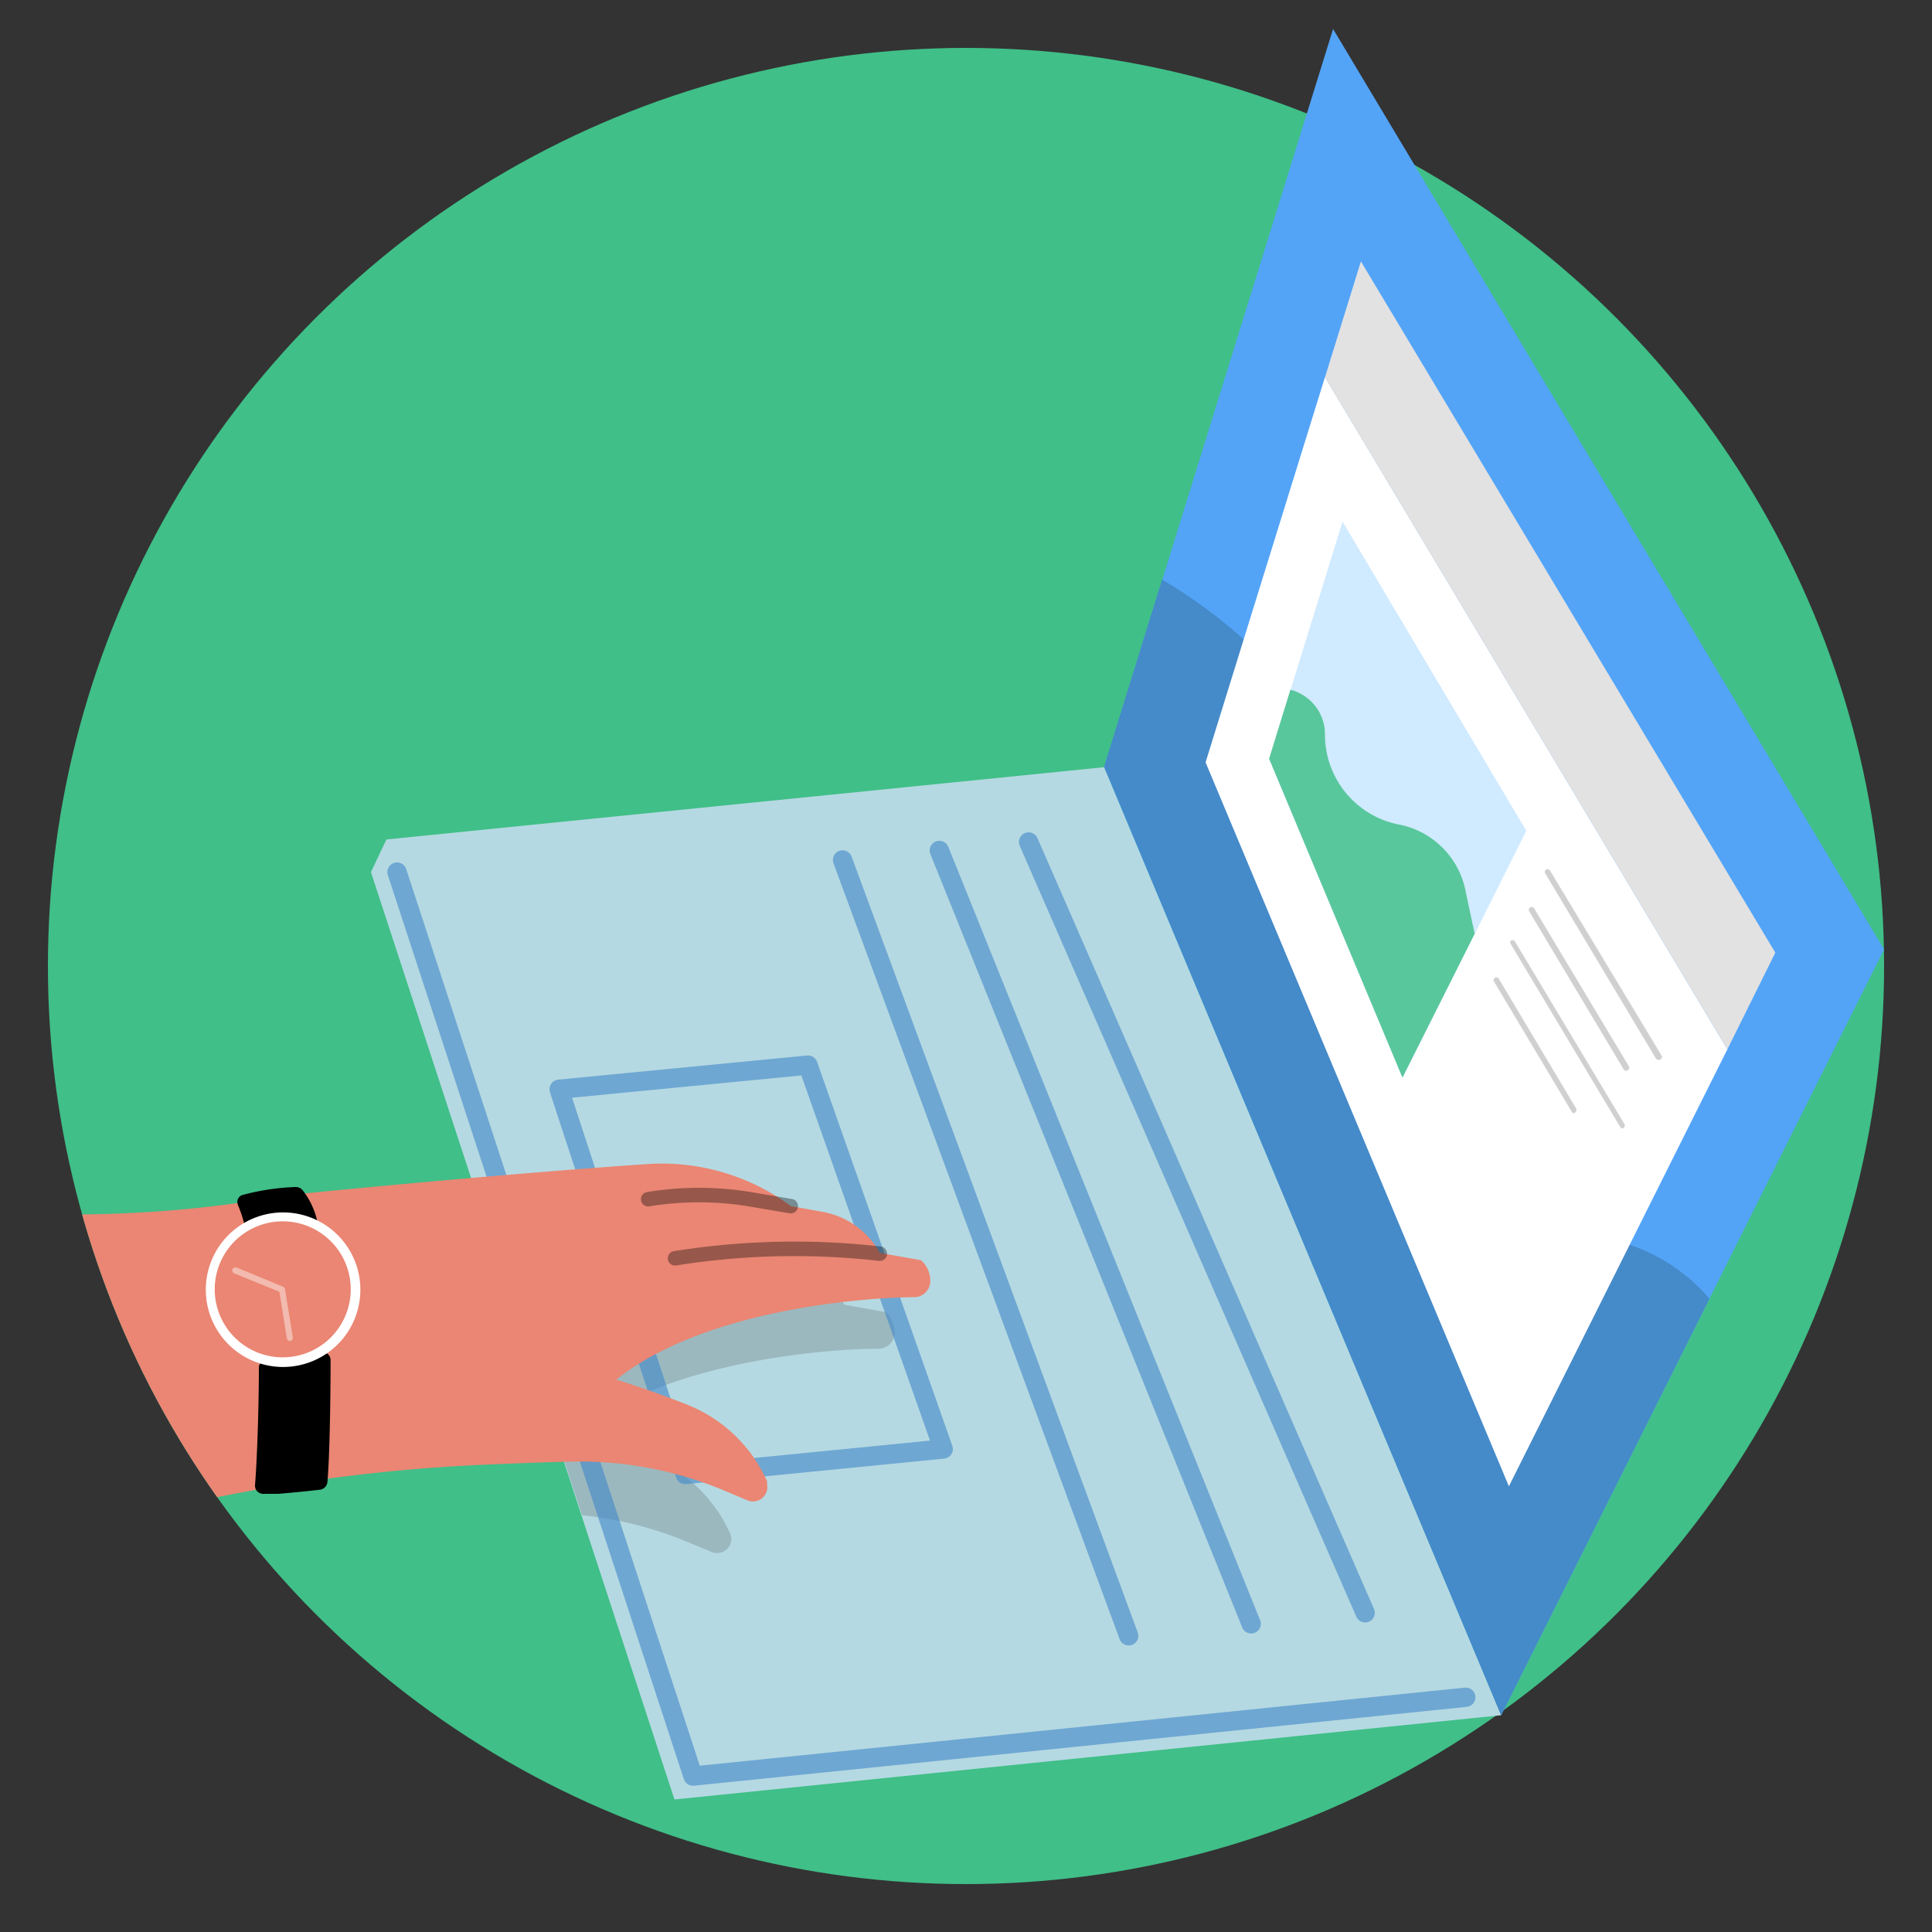 <svg id="Layer_1" data-name="Layer 1" xmlns="http://www.w3.org/2000/svg" xmlns:xlink="http://www.w3.org/1999/xlink" viewBox="0 0 100 100"><rect x="0" y="0" width="100" height="100" fill="#333333" stroke="none"/><defs><style>.cls-1,.cls-17,.cls-5{fill:none;}.cls-2{fill:#40bf88;}.cls-3{fill:#b5d9e2;}.cls-13,.cls-4{fill:#3d3d3d;}.cls-13,.cls-16,.cls-17,.cls-4,.cls-5{isolation:isolate;}.cls-4{opacity:0.21;}.cls-5{stroke:#458ac9;stroke-linejoin:round;opacity:0.63;}.cls-17,.cls-5{stroke-linecap:round;}.cls-6{fill:#53a4f7;}.cls-7{fill:#458ac9;}.cls-16,.cls-8{fill:#fff;}.cls-9{fill:#d0eaff;}.cls-10{fill:#59c79c;}.cls-11{fill:#e2e2e2;}.cls-12{opacity:0.4;}.cls-13{opacity:0.6;}.cls-14{clip-path:url(#clip-path);}.cls-15{fill:#ea8673;}.cls-16{opacity:0.43;}.cls-17{stroke:#000;stroke-miterlimit:10;stroke-width:0.75px;opacity:0.35;}</style><clipPath id="clip-path"><circle class="cls-1" cx="50" cy="50" r="47.52"/></clipPath></defs><circle class="cls-2" cx="50" cy="50" r="47.52"/><path id="Path_2417" data-name="Path 2417" class="cls-3" d="M57.15,39.71,20,43.45l-.8,1.69h0l15.71,48L77.7,88.78Z"/><path id="Path_2418" data-name="Path 2418" class="cls-4" d="M30.13,78.43a19.35,19.35,0,0,1,5.43,1.37l1.2.5a.73.73,0,0,0,.5.07h0a.72.72,0,0,0,.53-1,7.57,7.57,0,0,0-4-3.9A38.91,38.91,0,0,0,30,74.07c4.55-3.63,12.84-4.26,15.48-4.26a.84.84,0,0,0,.83-.84c0-.32-.19-.93-.48-1.06l-2.13-.38a4.2,4.2,0,0,0-2.94-2.12l-1.66-.31a11.37,11.37,0,0,0-7.25-2.19c-2,.14-4.35.32-6.66.52Z"/><path id="Path_2419" data-name="Path 2419" class="cls-5" d="M20.55,45.14,35.87,91.93l40-4.08"/><path id="Path_2420" data-name="Path 2420" class="cls-6" d="M57.15,39.71,69,1.5,97.52,49.14,77.7,88.78Z"/><path id="Path_2421" data-name="Path 2421" class="cls-7" d="M79.51,64.12l-2.36.47L72.22,45.94A26.29,26.29,0,0,0,60.15,30l-3,9.68L77.7,88.78,88.48,67.22A9.38,9.38,0,0,0,79.51,64.12Z"/><line id="Line_26" data-name="Line 26" class="cls-5" x1="70.66" y1="83.48" x2="53.24" y2="43.58"/><line id="Line_27" data-name="Line 27" class="cls-5" x1="43.61" y1="44.51" x2="58.42" y2="84.67"/><path id="Path_2422" data-name="Path 2422" class="cls-5" d="M35.47,76.32,48.82,75l-7-19.87L28.94,56.38Z"/><line id="Line_28" data-name="Line 28" class="cls-5" x1="64.76" y1="84.05" x2="48.62" y2="44.02"/><path id="Path_2513" data-name="Path 2513" class="cls-8" d="M62.4,39.46l6.18-19.94L89.41,54.31,78.1,76.93Z"/><path id="Path_2514" data-name="Path 2514" class="cls-9" d="M79,43,69.49,27,65.69,39.3,72.6,55.8Z"/><path id="Path_2515" data-name="Path 2515" class="cls-10" d="M76.33,48.33c-.15-.7-.33-1.52-.49-2.3a4.36,4.36,0,0,0-3.42-3.35h0A4.74,4.74,0,0,1,68.58,38h0a2.38,2.38,0,0,0-1.79-2.3h0l-1.1,3.57,6.9,16.5Z"/><path id="Path_2518" data-name="Path 2518" class="cls-11" d="M89.41,54.31l2.48-5L70.44,13.53l-1.86,6Z"/><g id="Group_216" data-name="Group 216" class="cls-12"><path id="Path_2519" data-name="Path 2519" class="cls-13" d="M85.85,54.86a.15.15,0,0,1-.14-.07L80,45.24a.15.15,0,0,1,0-.21.16.16,0,0,1,.21,0L86,54.63a.15.15,0,0,1-.06.21A.1.1,0,0,1,85.85,54.86Z"/><path id="Path_2520" data-name="Path 2520" class="cls-13" d="M84.18,55.42a.15.15,0,0,1-.14-.07l-4.89-8.18a.15.15,0,1,1,.26-.15l4.9,8.17a.15.15,0,0,1-.06.21A.1.1,0,0,1,84.18,55.42Z"/><path id="Path_2521" data-name="Path 2521" class="cls-13" d="M84,58.41a.16.16,0,0,1-.14-.08l-5.65-9.44a.16.16,0,0,1,0-.21.15.15,0,0,1,.21.06l5.66,9.44a.15.15,0,0,1-.06.21Z"/><path id="Path_2522" data-name="Path 2522" class="cls-13" d="M81.48,57.62a.13.13,0,0,1-.13-.08l-4-6.7a.16.16,0,0,1,0-.21.15.15,0,0,1,.21,0l4,6.71a.16.16,0,0,1,0,.21Z"/></g><g class="cls-14"><path id="Path_2453" data-name="Path 2453" class="cls-15" d="M48.15,66.3a1.4,1.4,0,0,0-.48-1.07l-2.13-.38a4.23,4.23,0,0,0-2.94-2.12l-1.66-.3a11.25,11.25,0,0,0-7.25-2.19c-7.34.49-18.54,1.57-19,1.65a62.25,62.25,0,0,1-17.13.66A84.8,84.8,0,0,0-4,79.22a104.57,104.57,0,0,0,15.87-1.85,90.72,90.72,0,0,1,13.25-1.56c1.92-.08,3.71-.15,4.74-.16a19.35,19.35,0,0,1,7.55,1.47l1.21.51a.78.78,0,0,0,.5.07h0a.74.74,0,0,0,.58-.88.49.49,0,0,0,0-.16,7.6,7.6,0,0,0-4-3.9c-2-.81-3.8-1.35-3.8-1.35,4.55-3.64,12.84-4.26,15.48-4.27A.83.83,0,0,0,48.15,66.3Z"/><g id="Group_215" data-name="Group 215"><path id="Path_2505" data-name="Path 2505" d="M12.31,62.36a6.77,6.77,0,0,1,.38,1.18,3.73,3.73,0,0,1,3.78-.07,4,4,0,0,0-.78-1.83.45.45,0,0,0-.39-.2,12.19,12.19,0,0,0-2.74.41.37.37,0,0,0-.26.46S12.31,62.34,12.31,62.36Z"/><path id="Path_2506" data-name="Path 2506" class="cls-16" d="M12.23,65.6h0l2.42,1a.17.17,0,0,1,.1.12l.41,2.51a.17.17,0,0,1-.13.18.16.16,0,0,1-.18-.13l-.39-2.42-2.34-.95a.16.16,0,0,1-.09-.2h0A.18.18,0,0,1,12.23,65.6Z"/><path id="Path_2507" data-name="Path 2507" d="M14.63,70.48a3.64,3.64,0,0,1-.74-.07.41.41,0,0,0-.49.33s0,.05,0,.08c0,1.55-.07,4.42-.2,6.05a.42.42,0,0,0,.39.45.06.06,0,0,0,.06,0l.76,0q1.08-.09,2.13-.21a.45.45,0,0,0,.41-.43c.12-1.4.16-4.46.16-6.28a.42.42,0,0,0-.43-.42.56.56,0,0,0-.21.06A3.68,3.68,0,0,1,14.63,70.48Z"/><path id="Path_2508" data-name="Path 2508" class="cls-8" d="M14.86,62.76a4,4,0,1,1-4.2,3.75A4,4,0,0,1,14.86,62.76Zm-.43,7.49a3.52,3.52,0,1,0-3.31-3.72A3.52,3.52,0,0,0,14.43,70.25Z"/></g><path id="Path_2511" data-name="Path 2511" class="cls-17" d="M45.54,64.89a39.21,39.21,0,0,0-10.6.24"/><path id="Path_2512" data-name="Path 2512" class="cls-17" d="M40.93,62.43l-2.13-.36a16.23,16.23,0,0,0-5.25,0h0"/></g></svg>